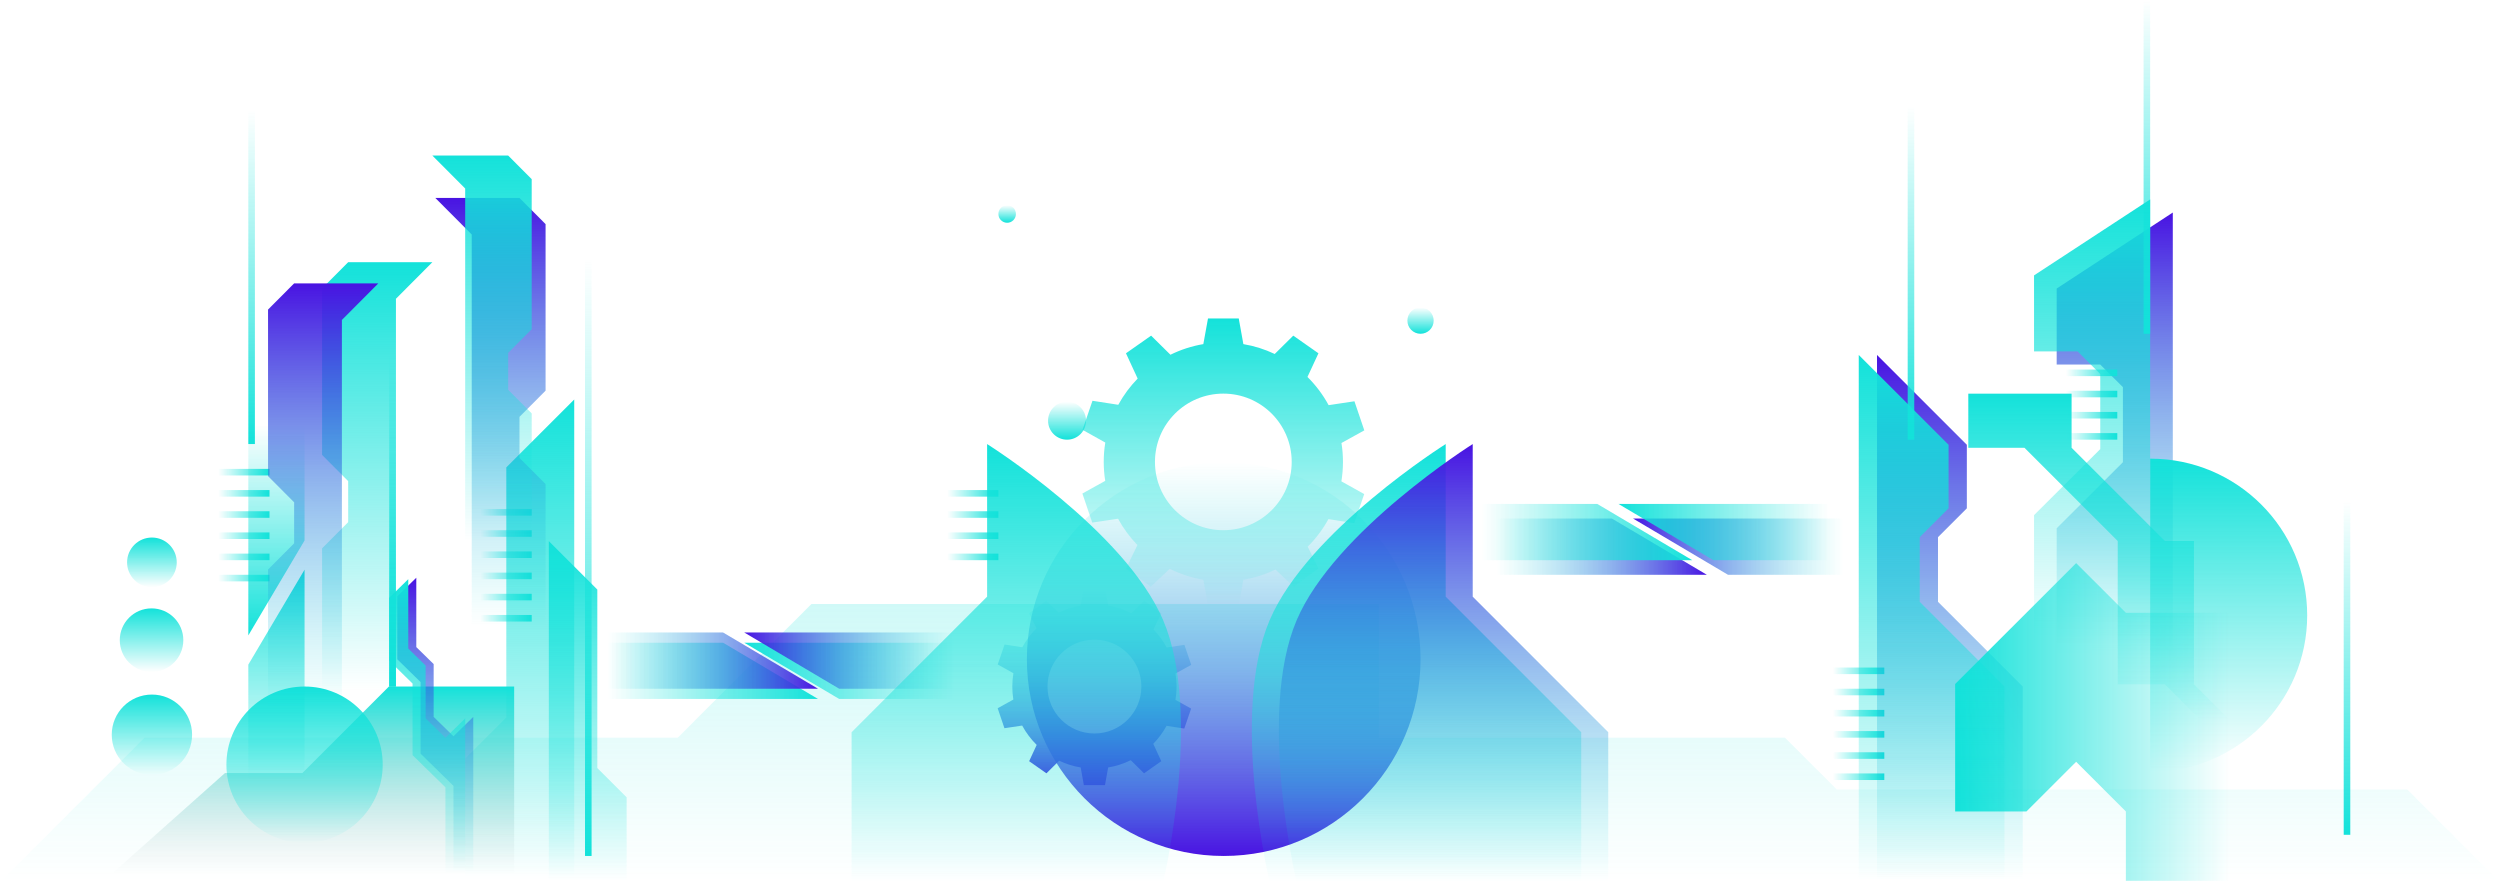 <svg width="3423" height="1208" viewBox="0 0 3423 1208" fill="none" xmlns="http://www.w3.org/2000/svg">
<path d="M0 208.114V104.057L159 0V607H0V432.333L90.68 341.902V239.084L59.625 208.114H0Z" transform="translate(2816 291)" fill="url(#paint0_linear)"/>
<path d="M244.941 134.991C244.941 128.916 244.474 122.98 243.525 117.181L265 105.291L255.73 77.936L231.459 81.578C226.159 71.775 219.427 62.836 211.572 55.053L221.895 32.79L198.228 16.188L180.792 33.446C171.591 29.062 161.717 25.904 151.324 24.161L146.975 -3.37069e-05H132.509H118.077L113.692 24.161C102.765 25.99 92.391 29.425 82.775 34.153L64.597 16.188L40.965 32.79L51.961 56.572C44.848 63.906 38.668 72.172 33.749 81.216L9.477 77.471L0.104 104.79L21.544 116.767C20.56 122.704 20.06 128.778 20.06 135.009C20.06 141.066 20.56 147.003 21.475 152.802L-0 164.692L9.271 192.046L33.541 188.404C38.461 197.499 44.642 205.835 51.754 213.204L40.965 235.312L64.269 252.397L82.102 235.484C91.873 240.402 102.506 243.94 113.692 245.821L118.077 270H132.509H146.975L151.324 245.821C161.976 244.027 172.092 240.765 181.501 236.209L198.556 252.397L221.895 235.312L211.814 214.706C219.461 207.095 226.038 198.362 231.269 188.784L255.54 192.529L264.913 165.21L243.473 153.25C244.423 147.262 244.941 141.187 244.941 134.991ZM132.492 199.208C96.982 199.208 68.222 170.439 68.222 134.974C68.222 99.475 96.982 70.723 132.492 70.723C168.001 70.723 196.76 99.475 196.76 134.974C196.76 170.439 168.001 199.208 132.492 199.208Z" transform="translate(1631 1075) rotate(180)" fill="url(#paint1_linear)"/>
<path d="M198 183L0 381H3423L3296 254H2515L2444 183H1888V0H1111L928 183H198Z" transform="translate(0 827)" fill="url(#paint2_linear)" fill-opacity="0.2"/>
<path d="M66.395 66.316L0 0V466.105H106.548V350.842L66.395 310.737V66.316Z" transform="translate(751.452 740.895)" fill="url(#paint3_linear)"/>
<path d="M92.992 92.914L0 0V653.053H149.23V491.559L92.992 435.368V92.914Z" transform="translate(786.23 547) scale(-1 1)" fill="url(#paint4_linear)"/>
<path d="M155 118.5L0 256.5H551V0H379.5L261 118.5H155Z" transform="translate(153 940)" fill="url(#paint5_linear)"/>
<circle cx="107" cy="107" r="107" transform="translate(310 940)" fill="url(#paint6_linear)"/>
<circle cx="269.5" cy="269.5" r="269.5" transform="translate(1945 1172) rotate(180)" fill="url(#paint7_linear)"/>
<circle cx="26" cy="26" r="26" transform="translate(1487 602) rotate(180)" fill="url(#paint8_linear)"/>
<circle cx="12" cy="12" r="12" transform="translate(1391 305) rotate(180)" fill="url(#paint9_linear)"/>
<circle cx="18" cy="18" r="18" transform="translate(1963 457) rotate(180)" fill="url(#paint10_linear)"/>
<circle cx="55" cy="55" r="55" transform="translate(153 951)" fill="url(#paint11_linear)"/>
<circle cx="43.5" cy="43.5" r="43.5" transform="translate(164 833)" fill="url(#paint12_linear)"/>
<circle cx="34" cy="34" r="34" transform="translate(174 736)" fill="url(#paint13_linear)"/>
<rect width="9" height="819" transform="translate(810 1172) rotate(180)" fill="url(#paint14_linear)"/>
<rect width="9" height="457" transform="translate(542 940) rotate(180)" fill="url(#paint15_linear)"/>
<rect width="9" height="457" transform="translate(542 940) rotate(180)" fill="url(#paint16_linear)"/>
<rect width="9" height="457" transform="translate(349 608) rotate(180)" fill="url(#paint17_linear)"/>
<rect width="9" height="457" transform="translate(2944 457) rotate(180)" fill="url(#paint18_linear)"/>
<rect width="9" height="457" transform="translate(3218 1143) rotate(180)" fill="url(#paint19_linear)"/>
<rect width="9" height="70" transform="translate(728 697) rotate(90)" fill="url(#paint20_linear)"/>
<rect width="9" height="70" transform="translate(728 726) rotate(90)" fill="url(#paint21_linear)"/>
<rect width="9" height="70" transform="translate(728 755) rotate(90)" fill="url(#paint22_linear)"/>
<rect width="9" height="70" transform="translate(728 784) rotate(90)" fill="url(#paint23_linear)"/>
<rect width="9" height="70" transform="translate(728 813) rotate(90)" fill="url(#paint24_linear)"/>
<rect width="9" height="70" transform="translate(728 842) rotate(90)" fill="url(#paint25_linear)"/>
<rect width="9" height="70" transform="translate(369 642) rotate(90)" fill="url(#paint26_linear)"/>
<rect width="9" height="70" transform="translate(369 671) rotate(90)" fill="url(#paint27_linear)"/>
<rect width="9" height="70" transform="translate(369 700) rotate(90)" fill="url(#paint28_linear)"/>
<rect width="9" height="70" transform="translate(369 729) rotate(90)" fill="url(#paint29_linear)"/>
<rect width="9" height="70" transform="translate(1367 671) rotate(90)" fill="url(#paint30_linear)"/>
<rect width="9" height="70" transform="translate(1367 700) rotate(90)" fill="url(#paint31_linear)"/>
<rect width="9" height="70" transform="translate(1367 729) rotate(90)" fill="url(#paint32_linear)"/>
<rect width="9" height="70" transform="translate(1367 758) rotate(90)" fill="url(#paint33_linear)"/>
<rect width="9" height="70" transform="translate(2899 506) rotate(90)" fill="url(#paint34_linear)"/>
<rect width="9" height="70" transform="translate(2899 535) rotate(90)" fill="url(#paint35_linear)"/>
<rect width="9" height="70" transform="translate(2899 564) rotate(90)" fill="url(#paint36_linear)"/>
<rect width="9" height="70" transform="translate(2899 593) rotate(90)" fill="url(#paint37_linear)"/>
<rect width="9" height="70" transform="translate(369 758) rotate(90)" fill="url(#paint38_linear)"/>
<rect width="9" height="70" transform="translate(369 787) rotate(90)" fill="url(#paint39_linear)"/>
<path d="M0 111.701V39.424V25.461L26 0V95.001L49.763 118.272V190.549L76.882 217.105L104 190.549V403H76.882V285.002L31.871 240.924V142.912L0 111.701Z" transform="translate(544 791)" fill="url(#paint40_linear)"/>
<path d="M0 130L77 0V288H0V130Z" transform="translate(340 780)" fill="url(#paint41_linear)"/>
<path d="M0 130L77 0V288H0V130Z" transform="translate(417 870) rotate(180)" fill="url(#paint42_linear)"/>
<path d="M35.728 299.767L0 263.903V35.864L35.728 0H151L101.116 50.074V586H0V391.794L35.728 355.931V299.767Z" transform="translate(441 359)" fill="url(#paint43_linear)"/>
<path d="M35.728 299.767L0 263.903V35.864L35.728 0H151L101.116 50.074V586H0V391.794L35.728 355.931V299.767Z" transform="translate(367 388)" fill="url(#paint44_linear)"/>
<path d="M35.728 299.767L0 263.903V35.864L35.728 0H151L101.116 50.074V586H0V391.794L35.728 355.931V299.767Z" transform="translate(747 271) scale(-1 1)" fill="url(#paint45_linear)"/>
<path d="M32.179 270.097L0 237.783V32.314L32.179 0H136L91.071 45.118V528H0V353.016L32.179 320.702V270.097Z" transform="translate(728 213) scale(-1 1)" fill="url(#paint46_linear)"/>
<path d="M0 130L77 0V288H0V130Z" transform="translate(1120 880) rotate(90)" fill="url(#paint47_linear)"/>
<path d="M0 130L77 0V288H0V130Z" transform="translate(1019 957) rotate(-90)" fill="url(#paint48_linear)"/>
<path d="M0 130L77 0V288H0V130Z" transform="translate(1120 866) rotate(90)" fill="url(#paint49_linear)"/>
<path d="M0 130L77 0V288H0V130Z" transform="translate(1019 943) rotate(-90)" fill="url(#paint50_linear)"/>
<path d="M0 130L77 0V288H0V130Z" transform="translate(2337 710) rotate(90)" fill="url(#paint51_linear)"/>
<path d="M0 130L77 0V288H0V130Z" transform="translate(2236 787) rotate(-90)" fill="url(#paint52_linear)"/>
<path d="M0 130L77 0V288H0V130Z" transform="translate(2317 690) rotate(90)" fill="url(#paint53_linear)"/>
<path d="M0 130L77 0V288H0V130Z" transform="translate(2216 767) rotate(-90)" fill="url(#paint54_linear)"/>
<path d="M0 394.553V600H426.551C426.551 600 481.562 369.978 426.551 241.051C374.306 118.607 185.558 0 185.558 0V208.949L0 394.553Z" transform="translate(1166 608)" fill="url(#paint55_linear)"/>
<path d="M0 394.553V600H426.551C426.551 600 481.562 369.978 426.551 241.051C374.306 118.607 185.558 0 185.558 0V208.949L0 394.553Z" transform="translate(2165 608) scale(-1 1)" fill="url(#paint56_linear)"/>
<path d="M0 394.553V600H426.551C426.551 600 481.562 369.978 426.551 241.051C374.306 118.607 185.558 0 185.558 0V208.949L0 394.553Z" transform="translate(2202 608) scale(-1 1)" fill="url(#paint57_linear)"/>
<rect width="9" height="70" transform="translate(2580 914) rotate(90)" fill="url(#paint58_linear)"/>
<rect width="9" height="70" transform="translate(2580 943) rotate(90)" fill="url(#paint59_linear)"/>
<rect width="9" height="70" transform="translate(2580 972) rotate(90)" fill="url(#paint60_linear)"/>
<rect width="9" height="70" transform="translate(2580 1001) rotate(90)" fill="url(#paint61_linear)"/>
<rect width="9" height="70" transform="translate(2580 1030) rotate(90)" fill="url(#paint62_linear)"/>
<rect width="9" height="70" transform="translate(2580 1059) rotate(90)" fill="url(#paint63_linear)"/>
<path d="M0 0V270V720H199.5V454L83.5 338V249.5L123 210V123L0 0Z" transform="translate(2570 486)" fill="url(#paint64_linear)"/>
<path d="M0 208.114V104.057L159 0V607H0V432.333L90.68 341.902V239.084L59.625 208.114H0Z" transform="translate(2785 273)" fill="url(#paint65_linear)"/>
<path fill-rule="evenodd" clip-rule="evenodd" d="M0 0V429C0.133 429 0.265 429 0.398 429C118.919 429 215 332.965 215 214.5C215 96.035 118.919 0 0.398 0C0.265 0 0.133 0 0 0Z" transform="translate(2944 1057) scale(1 -1)" fill="url(#paint66_linear)"/>
<path d="M0 233.733V375H366.991V233.733L435 165.668L269.469 0H94.956V97.603L162.965 165.668L94.956 233.733H0Z" transform="translate(2677 1206) rotate(-90)" fill="url(#paint67_linear)"/>
<path d="M0 74.105V0H141.427V74.105L269.123 201.729H308.942V397.969L357 446H317.181L269.123 397.969H204.588V201.729L76.892 74.105H0Z" transform="translate(2695 539)" fill="url(#paint68_linear)"/>
<path d="M0 111.701V39.424V25.461L26 0V95.001L49.763 118.272V190.549L76.882 217.105L104 190.549V403H76.882V285.002L31.871 240.924V142.912L0 111.701Z" transform="translate(533 793)" fill="url(#paint69_linear)"/>
<path d="M356.782 196.487C356.782 187.645 356.102 179.004 354.719 170.564L386 153.256L372.497 113.441L337.143 118.741C329.424 104.473 319.618 91.461 308.177 80.132L323.213 47.727L288.74 23.562L263.343 48.682C249.941 42.301 235.557 37.705 220.42 35.168L214.084 -4.90622e-05H193.013H171.992L165.604 35.168C149.687 37.83 134.576 42.829 120.571 49.712L94.092 23.562L59.67 47.727L75.686 82.343C65.326 93.019 56.325 105.051 49.158 118.214L13.804 112.763L0.151 152.527L31.381 169.961C29.948 178.602 29.219 187.444 29.219 196.512C29.219 205.33 29.948 213.971 31.28 222.411L-0.001 239.719L13.504 279.533L48.856 274.233C56.022 287.471 65.025 299.604 75.385 310.331L59.67 342.509L93.615 367.378L119.59 342.76C133.822 349.919 149.31 355.069 165.604 357.807L171.992 393H193.013H214.084L220.42 357.807C235.934 355.194 250.67 350.447 264.374 343.816L289.217 367.378L323.213 342.509L308.528 312.516C319.668 301.438 329.248 288.727 336.867 274.786L372.221 280.237L385.874 240.472L354.644 223.064C356.027 214.348 356.782 205.505 356.782 196.487ZM192.988 289.958C141.265 289.958 99.373 248.084 99.373 196.463C99.373 144.791 141.265 102.941 192.988 102.941C244.711 102.941 286.602 144.791 286.602 196.463C286.602 248.084 244.711 289.958 192.988 289.958Z" transform="translate(1482 436)" fill="url(#paint70_linear)"/>
<rect width="9" height="457" transform="translate(2621 602) rotate(180)" fill="url(#paint71_linear)"/>
<path d="M0 0V270V720H199.5V454L83.5 338V249.5L123 210V123L0 0Z" transform="translate(2545 486)" fill="url(#paint72_linear)"/>
<defs>
<linearGradient id="paint0_linear" x2="1" gradientUnits="userSpaceOnUse" gradientTransform="translate(159) scale(159 607) rotate(90)">
<stop stop-color="#4913E2"/>
<stop offset="1" stop-color="#13E2DA" stop-opacity="0"/>
</linearGradient>
<linearGradient id="paint1_linear" x2="1" gradientUnits="userSpaceOnUse" gradientTransform="translate(265) scale(265 270) rotate(90)">
<stop stop-color="#4913E2"/>
<stop offset="1" stop-color="#13E2DA" stop-opacity="0"/>
</linearGradient>
<linearGradient id="paint2_linear" x2="1" gradientUnits="userSpaceOnUse" gradientTransform="translate(3423) scale(3423 381) rotate(90)">
<stop stop-color="#13E2DA"/>
<stop offset="1" stop-color="#13E2DA" stop-opacity="0"/>
</linearGradient>
<linearGradient id="paint3_linear" x2="1" gradientUnits="userSpaceOnUse" gradientTransform="translate(106.548) scale(106.548 466.105) rotate(90)">
<stop stop-color="#13E2DA"/>
<stop offset="1" stop-color="#13E2DA" stop-opacity="0"/>
</linearGradient>
<linearGradient id="paint4_linear" x2="1" gradientUnits="userSpaceOnUse" gradientTransform="translate(149.23) scale(149.23 653.053) rotate(90)">
<stop stop-color="#13E2DA"/>
<stop offset="1" stop-color="#13E2DA" stop-opacity="0"/>
</linearGradient>
<linearGradient id="paint5_linear" x2="1" gradientUnits="userSpaceOnUse" gradientTransform="translate(551) scale(551 256.5) rotate(90)">
<stop stop-color="#13E2DA"/>
<stop offset="1" stop-color="#C4C4C4" stop-opacity="0"/>
</linearGradient>
<linearGradient id="paint6_linear" x2="1" gradientUnits="userSpaceOnUse" gradientTransform="translate(214) scale(214) rotate(90)">
<stop stop-color="#13E2DA"/>
<stop offset="1" stop-color="#13E2DA" stop-opacity="0"/>
</linearGradient>
<linearGradient id="paint7_linear" x2="1" gradientUnits="userSpaceOnUse" gradientTransform="translate(539) scale(539) rotate(90)">
<stop stop-color="#4913E2"/>
<stop offset="1" stop-color="#13E2DA" stop-opacity="0"/>
</linearGradient>
<linearGradient id="paint8_linear" x2="1" gradientUnits="userSpaceOnUse" gradientTransform="translate(52) scale(52) rotate(90)">
<stop stop-color="#13E2DA"/>
<stop offset="1" stop-color="#13E2DA" stop-opacity="0"/>
</linearGradient>
<linearGradient id="paint9_linear" x2="1" gradientUnits="userSpaceOnUse" gradientTransform="translate(24) scale(24) rotate(90)">
<stop stop-color="#13E2DA"/>
<stop offset="1" stop-color="#13E2DA" stop-opacity="0"/>
</linearGradient>
<linearGradient id="paint10_linear" x2="1" gradientUnits="userSpaceOnUse" gradientTransform="translate(36) scale(36) rotate(90)">
<stop stop-color="#13E2DA"/>
<stop offset="1" stop-color="#13E2DA" stop-opacity="0"/>
</linearGradient>
<linearGradient id="paint11_linear" x2="1" gradientUnits="userSpaceOnUse" gradientTransform="translate(110) scale(110) rotate(90)">
<stop stop-color="#13E2DA"/>
<stop offset="1" stop-color="#13E2DA" stop-opacity="0"/>
</linearGradient>
<linearGradient id="paint12_linear" x2="1" gradientUnits="userSpaceOnUse" gradientTransform="translate(87) scale(87) rotate(90)">
<stop stop-color="#13E2DA"/>
<stop offset="1" stop-color="#13E2DA" stop-opacity="0"/>
</linearGradient>
<linearGradient id="paint13_linear" x2="1" gradientUnits="userSpaceOnUse" gradientTransform="translate(68) scale(68) rotate(90)">
<stop stop-color="#13E2DA"/>
<stop offset="1" stop-color="#13E2DA" stop-opacity="0"/>
</linearGradient>
<linearGradient id="paint14_linear" x2="1" gradientUnits="userSpaceOnUse" gradientTransform="translate(9) scale(9 819) rotate(90)">
<stop stop-color="#13E2DA"/>
<stop offset="1" stop-color="#13E2DA" stop-opacity="0"/>
</linearGradient>
<linearGradient id="paint15_linear" x2="1" gradientUnits="userSpaceOnUse" gradientTransform="translate(9) scale(9 457) rotate(90)">
<stop stop-color="#13E2DA"/>
<stop offset="1" stop-color="#13E2DA" stop-opacity="0"/>
</linearGradient>
<linearGradient id="paint16_linear" x2="1" gradientUnits="userSpaceOnUse" gradientTransform="translate(9) scale(9 457) rotate(90)">
<stop stop-color="#13E2DA"/>
<stop offset="1" stop-color="#13E2DA" stop-opacity="0"/>
</linearGradient>
<linearGradient id="paint17_linear" x2="1" gradientUnits="userSpaceOnUse" gradientTransform="translate(9) scale(9 457) rotate(90)">
<stop stop-color="#13E2DA"/>
<stop offset="1" stop-color="#13E2DA" stop-opacity="0"/>
</linearGradient>
<linearGradient id="paint18_linear" x2="1" gradientUnits="userSpaceOnUse" gradientTransform="translate(9) scale(9 457) rotate(90)">
<stop stop-color="#13E2DA"/>
<stop offset="1" stop-color="#13E2DA" stop-opacity="0"/>
</linearGradient>
<linearGradient id="paint19_linear" x2="1" gradientUnits="userSpaceOnUse" gradientTransform="translate(9) scale(9 457) rotate(90)">
<stop stop-color="#13E2DA"/>
<stop offset="1" stop-color="#13E2DA" stop-opacity="0"/>
</linearGradient>
<linearGradient id="paint20_linear" x2="1" gradientUnits="userSpaceOnUse" gradientTransform="translate(9) scale(9 70) rotate(90)">
<stop stop-color="#13E2DA"/>
<stop offset="1" stop-color="#13E2DA" stop-opacity="0"/>
</linearGradient>
<linearGradient id="paint21_linear" x2="1" gradientUnits="userSpaceOnUse" gradientTransform="translate(9) scale(9 70) rotate(90)">
<stop stop-color="#13E2DA"/>
<stop offset="1" stop-color="#13E2DA" stop-opacity="0"/>
</linearGradient>
<linearGradient id="paint22_linear" x2="1" gradientUnits="userSpaceOnUse" gradientTransform="translate(9) scale(9 70) rotate(90)">
<stop stop-color="#13E2DA"/>
<stop offset="1" stop-color="#13E2DA" stop-opacity="0"/>
</linearGradient>
<linearGradient id="paint23_linear" x2="1" gradientUnits="userSpaceOnUse" gradientTransform="translate(9) scale(9 70) rotate(90)">
<stop stop-color="#13E2DA"/>
<stop offset="1" stop-color="#13E2DA" stop-opacity="0"/>
</linearGradient>
<linearGradient id="paint24_linear" x2="1" gradientUnits="userSpaceOnUse" gradientTransform="translate(9) scale(9 70) rotate(90)">
<stop stop-color="#13E2DA"/>
<stop offset="1" stop-color="#13E2DA" stop-opacity="0"/>
</linearGradient>
<linearGradient id="paint25_linear" x2="1" gradientUnits="userSpaceOnUse" gradientTransform="translate(9) scale(9 70) rotate(90)">
<stop stop-color="#13E2DA"/>
<stop offset="1" stop-color="#13E2DA" stop-opacity="0"/>
</linearGradient>
<linearGradient id="paint26_linear" x2="1" gradientUnits="userSpaceOnUse" gradientTransform="translate(9) scale(9 70) rotate(90)">
<stop stop-color="#13E2DA"/>
<stop offset="1" stop-color="#13E2DA" stop-opacity="0"/>
</linearGradient>
<linearGradient id="paint27_linear" x2="1" gradientUnits="userSpaceOnUse" gradientTransform="translate(9) scale(9 70) rotate(90)">
<stop stop-color="#13E2DA"/>
<stop offset="1" stop-color="#13E2DA" stop-opacity="0"/>
</linearGradient>
<linearGradient id="paint28_linear" x2="1" gradientUnits="userSpaceOnUse" gradientTransform="translate(9) scale(9 70) rotate(90)">
<stop stop-color="#13E2DA"/>
<stop offset="1" stop-color="#13E2DA" stop-opacity="0"/>
</linearGradient>
<linearGradient id="paint29_linear" x2="1" gradientUnits="userSpaceOnUse" gradientTransform="translate(9) scale(9 70) rotate(90)">
<stop stop-color="#13E2DA"/>
<stop offset="1" stop-color="#13E2DA" stop-opacity="0"/>
</linearGradient>
<linearGradient id="paint30_linear" x2="1" gradientUnits="userSpaceOnUse" gradientTransform="translate(9) scale(9 70) rotate(90)">
<stop stop-color="#13E2DA"/>
<stop offset="1" stop-color="#13E2DA" stop-opacity="0"/>
</linearGradient>
<linearGradient id="paint31_linear" x2="1" gradientUnits="userSpaceOnUse" gradientTransform="translate(9) scale(9 70) rotate(90)">
<stop stop-color="#13E2DA"/>
<stop offset="1" stop-color="#13E2DA" stop-opacity="0"/>
</linearGradient>
<linearGradient id="paint32_linear" x2="1" gradientUnits="userSpaceOnUse" gradientTransform="translate(9) scale(9 70) rotate(90)">
<stop stop-color="#13E2DA"/>
<stop offset="1" stop-color="#13E2DA" stop-opacity="0"/>
</linearGradient>
<linearGradient id="paint33_linear" x2="1" gradientUnits="userSpaceOnUse" gradientTransform="translate(9) scale(9 70) rotate(90)">
<stop stop-color="#13E2DA"/>
<stop offset="1" stop-color="#13E2DA" stop-opacity="0"/>
</linearGradient>
<linearGradient id="paint34_linear" x2="1" gradientUnits="userSpaceOnUse" gradientTransform="translate(9) scale(9 70) rotate(90)">
<stop stop-color="#13E2DA"/>
<stop offset="1" stop-color="#13E2DA" stop-opacity="0"/>
</linearGradient>
<linearGradient id="paint35_linear" x2="1" gradientUnits="userSpaceOnUse" gradientTransform="translate(9) scale(9 70) rotate(90)">
<stop stop-color="#13E2DA"/>
<stop offset="1" stop-color="#13E2DA" stop-opacity="0"/>
</linearGradient>
<linearGradient id="paint36_linear" x2="1" gradientUnits="userSpaceOnUse" gradientTransform="translate(9) scale(9 70) rotate(90)">
<stop stop-color="#13E2DA"/>
<stop offset="1" stop-color="#13E2DA" stop-opacity="0"/>
</linearGradient>
<linearGradient id="paint37_linear" x2="1" gradientUnits="userSpaceOnUse" gradientTransform="translate(9) scale(9 70) rotate(90)">
<stop stop-color="#13E2DA"/>
<stop offset="1" stop-color="#13E2DA" stop-opacity="0"/>
</linearGradient>
<linearGradient id="paint38_linear" x2="1" gradientUnits="userSpaceOnUse" gradientTransform="translate(9) scale(9 70) rotate(90)">
<stop stop-color="#13E2DA"/>
<stop offset="1" stop-color="#13E2DA" stop-opacity="0"/>
</linearGradient>
<linearGradient id="paint39_linear" x2="1" gradientUnits="userSpaceOnUse" gradientTransform="translate(9) scale(9 70) rotate(90)">
<stop stop-color="#13E2DA"/>
<stop offset="1" stop-color="#13E2DA" stop-opacity="0"/>
</linearGradient>
<linearGradient id="paint40_linear" x2="1" gradientUnits="userSpaceOnUse" gradientTransform="translate(104) scale(104 403) rotate(90)">
<stop stop-color="#4913E2"/>
<stop offset="1" stop-color="#13E2DA" stop-opacity="0"/>
</linearGradient>
<linearGradient id="paint41_linear" x2="1" gradientUnits="userSpaceOnUse" gradientTransform="translate(77) scale(77 288) rotate(90)">
<stop stop-color="#13E2DA"/>
<stop offset="1" stop-color="#13E2DA" stop-opacity="0"/>
</linearGradient>
<linearGradient id="paint42_linear" x2="1" gradientUnits="userSpaceOnUse" gradientTransform="translate(77) scale(77 288) rotate(90)">
<stop stop-color="#13E2DA"/>
<stop offset="1" stop-color="#13E2DA" stop-opacity="0"/>
</linearGradient>
<linearGradient id="paint43_linear" x2="1" gradientUnits="userSpaceOnUse" gradientTransform="translate(151) scale(151 586) rotate(90)">
<stop stop-color="#13E2DA"/>
<stop offset="1" stop-color="#13E2DA" stop-opacity="0"/>
</linearGradient>
<linearGradient id="paint44_linear" x2="1" gradientUnits="userSpaceOnUse" gradientTransform="translate(151) scale(151 586) rotate(90)">
<stop stop-color="#4913E2"/>
<stop offset="1" stop-color="#13E2DA" stop-opacity="0"/>
</linearGradient>
<linearGradient id="paint45_linear" x2="1" gradientUnits="userSpaceOnUse" gradientTransform="translate(151) scale(151 586) rotate(90)">
<stop stop-color="#4913E2"/>
<stop offset="1" stop-color="#13E2DA" stop-opacity="0"/>
</linearGradient>
<linearGradient id="paint46_linear" x2="1" gradientUnits="userSpaceOnUse" gradientTransform="translate(136) scale(136 528) rotate(90)">
<stop stop-color="#13E2DA"/>
<stop offset="1" stop-color="#13E2DA" stop-opacity="0"/>
</linearGradient>
<linearGradient id="paint47_linear" x2="1" gradientUnits="userSpaceOnUse" gradientTransform="translate(77) scale(77 288) rotate(90)">
<stop stop-color="#13E2DA"/>
<stop offset="1" stop-color="#13E2DA" stop-opacity="0"/>
</linearGradient>
<linearGradient id="paint48_linear" x2="1" gradientUnits="userSpaceOnUse" gradientTransform="translate(77) scale(77 288) rotate(90)">
<stop stop-color="#13E2DA"/>
<stop offset="1" stop-color="#13E2DA" stop-opacity="0"/>
</linearGradient>
<linearGradient id="paint49_linear" x2="1" gradientUnits="userSpaceOnUse" gradientTransform="translate(77) scale(77 288) rotate(90)">
<stop stop-color="#4913E2"/>
<stop offset="1" stop-color="#13E2DA" stop-opacity="0"/>
</linearGradient>
<linearGradient id="paint50_linear" x2="1" gradientUnits="userSpaceOnUse" gradientTransform="translate(77) scale(77 288) rotate(90)">
<stop stop-color="#4913E2"/>
<stop offset="1" stop-color="#13E2DA" stop-opacity="0"/>
</linearGradient>
<linearGradient id="paint51_linear" x2="1" gradientUnits="userSpaceOnUse" gradientTransform="translate(77) scale(77 288) rotate(90)">
<stop stop-color="#4913E2"/>
<stop offset="1" stop-color="#13E2DA" stop-opacity="0"/>
</linearGradient>
<linearGradient id="paint52_linear" x2="1" gradientUnits="userSpaceOnUse" gradientTransform="translate(77) scale(77 288) rotate(90)">
<stop stop-color="#4913E2"/>
<stop offset="1" stop-color="#13E2DA" stop-opacity="0"/>
</linearGradient>
<linearGradient id="paint53_linear" x2="1" gradientUnits="userSpaceOnUse" gradientTransform="translate(77) scale(77 288) rotate(90)">
<stop stop-color="#13E2DA"/>
<stop offset="1" stop-color="#13E2DA" stop-opacity="0"/>
</linearGradient>
<linearGradient id="paint54_linear" x2="1" gradientUnits="userSpaceOnUse" gradientTransform="translate(77) scale(77 288) rotate(90)">
<stop stop-color="#13E2DA"/>
<stop offset="1" stop-color="#13E2DA" stop-opacity="0"/>
</linearGradient>
<linearGradient id="paint55_linear" x2="1" gradientUnits="userSpaceOnUse" gradientTransform="translate(426.551) scale(426.551 600) rotate(90)">
<stop stop-color="#13E2DA"/>
<stop offset="1" stop-color="#13E2DA" stop-opacity="0"/>
</linearGradient>
<linearGradient id="paint56_linear" x2="1" gradientUnits="userSpaceOnUse" gradientTransform="translate(426.551) scale(426.551 600) rotate(90)">
<stop stop-color="#13E2DA"/>
<stop offset="1" stop-color="#13E2DA" stop-opacity="0"/>
</linearGradient>
<linearGradient id="paint57_linear" x2="1" gradientUnits="userSpaceOnUse" gradientTransform="translate(426.551) scale(426.551 600) rotate(90)">
<stop stop-color="#4913E2"/>
<stop offset="1" stop-color="#13E2DA" stop-opacity="0"/>
</linearGradient>
<linearGradient id="paint58_linear" x2="1" gradientUnits="userSpaceOnUse" gradientTransform="translate(9) scale(9 70) rotate(90)">
<stop stop-color="#13E2DA"/>
<stop offset="1" stop-color="#13E2DA" stop-opacity="0"/>
</linearGradient>
<linearGradient id="paint59_linear" x2="1" gradientUnits="userSpaceOnUse" gradientTransform="translate(9) scale(9 70) rotate(90)">
<stop stop-color="#13E2DA"/>
<stop offset="1" stop-color="#13E2DA" stop-opacity="0"/>
</linearGradient>
<linearGradient id="paint60_linear" x2="1" gradientUnits="userSpaceOnUse" gradientTransform="translate(9) scale(9 70) rotate(90)">
<stop stop-color="#13E2DA"/>
<stop offset="1" stop-color="#13E2DA" stop-opacity="0"/>
</linearGradient>
<linearGradient id="paint61_linear" x2="1" gradientUnits="userSpaceOnUse" gradientTransform="translate(9) scale(9 70) rotate(90)">
<stop stop-color="#13E2DA"/>
<stop offset="1" stop-color="#13E2DA" stop-opacity="0"/>
</linearGradient>
<linearGradient id="paint62_linear" x2="1" gradientUnits="userSpaceOnUse" gradientTransform="translate(9) scale(9 70) rotate(90)">
<stop stop-color="#13E2DA"/>
<stop offset="1" stop-color="#13E2DA" stop-opacity="0"/>
</linearGradient>
<linearGradient id="paint63_linear" x2="1" gradientUnits="userSpaceOnUse" gradientTransform="translate(9) scale(9 70) rotate(90)">
<stop stop-color="#13E2DA"/>
<stop offset="1" stop-color="#13E2DA" stop-opacity="0"/>
</linearGradient>
<linearGradient id="paint64_linear" x2="1" gradientUnits="userSpaceOnUse" gradientTransform="translate(199.5) scale(199.5 720) rotate(90)">
<stop stop-color="#4913E2"/>
<stop offset="1" stop-color="#13E2DA" stop-opacity="0"/>
</linearGradient>
<linearGradient id="paint65_linear" x2="1" gradientUnits="userSpaceOnUse" gradientTransform="translate(159) scale(159 607) rotate(90)">
<stop stop-color="#13E2DA"/>
<stop offset="1" stop-color="#13E2DA" stop-opacity="0"/>
</linearGradient>
<linearGradient id="paint66_linear" x2="1" gradientUnits="userSpaceOnUse" gradientTransform="translate(-214.204 429) scale(429.204 429) rotate(-90)">
<stop stop-color="#13E2DA"/>
<stop offset="1" stop-color="#13E2DA" stop-opacity="0"/>
</linearGradient>
<linearGradient id="paint67_linear" x2="1" gradientUnits="userSpaceOnUse" gradientTransform="translate(435) scale(435 375) rotate(90)">
<stop stop-color="#13E2DA"/>
<stop offset="1" stop-color="#13E2DA" stop-opacity="0"/>
</linearGradient>
<linearGradient id="paint68_linear" x2="1" gradientUnits="userSpaceOnUse" gradientTransform="translate(357) scale(357 446) rotate(90)">
<stop stop-color="#13E2DA"/>
<stop offset="1" stop-color="#13E2DA" stop-opacity="0"/>
</linearGradient>
<linearGradient id="paint69_linear" x2="1" gradientUnits="userSpaceOnUse" gradientTransform="translate(104) scale(104 403) rotate(90)">
<stop stop-color="#13E2DA"/>
<stop offset="1" stop-color="#13E2DA" stop-opacity="0"/>
</linearGradient>
<linearGradient id="paint70_linear" x2="1" gradientUnits="userSpaceOnUse" gradientTransform="translate(386) scale(386 393) rotate(90)">
<stop stop-color="#13E2DA"/>
<stop offset="1" stop-color="#13E2DA" stop-opacity="0"/>
</linearGradient>
<linearGradient id="paint71_linear" x2="1" gradientUnits="userSpaceOnUse" gradientTransform="translate(9) scale(9 457) rotate(90)">
<stop stop-color="#13E2DA"/>
<stop offset="1" stop-color="#13E2DA" stop-opacity="0"/>
</linearGradient>
<linearGradient id="paint72_linear" x2="1" gradientUnits="userSpaceOnUse" gradientTransform="translate(199.5) scale(199.5 720) rotate(90)">
<stop stop-color="#13E2DA"/>
<stop offset="1" stop-color="#13E2DA" stop-opacity="0"/>
</linearGradient>
</defs>
</svg>
